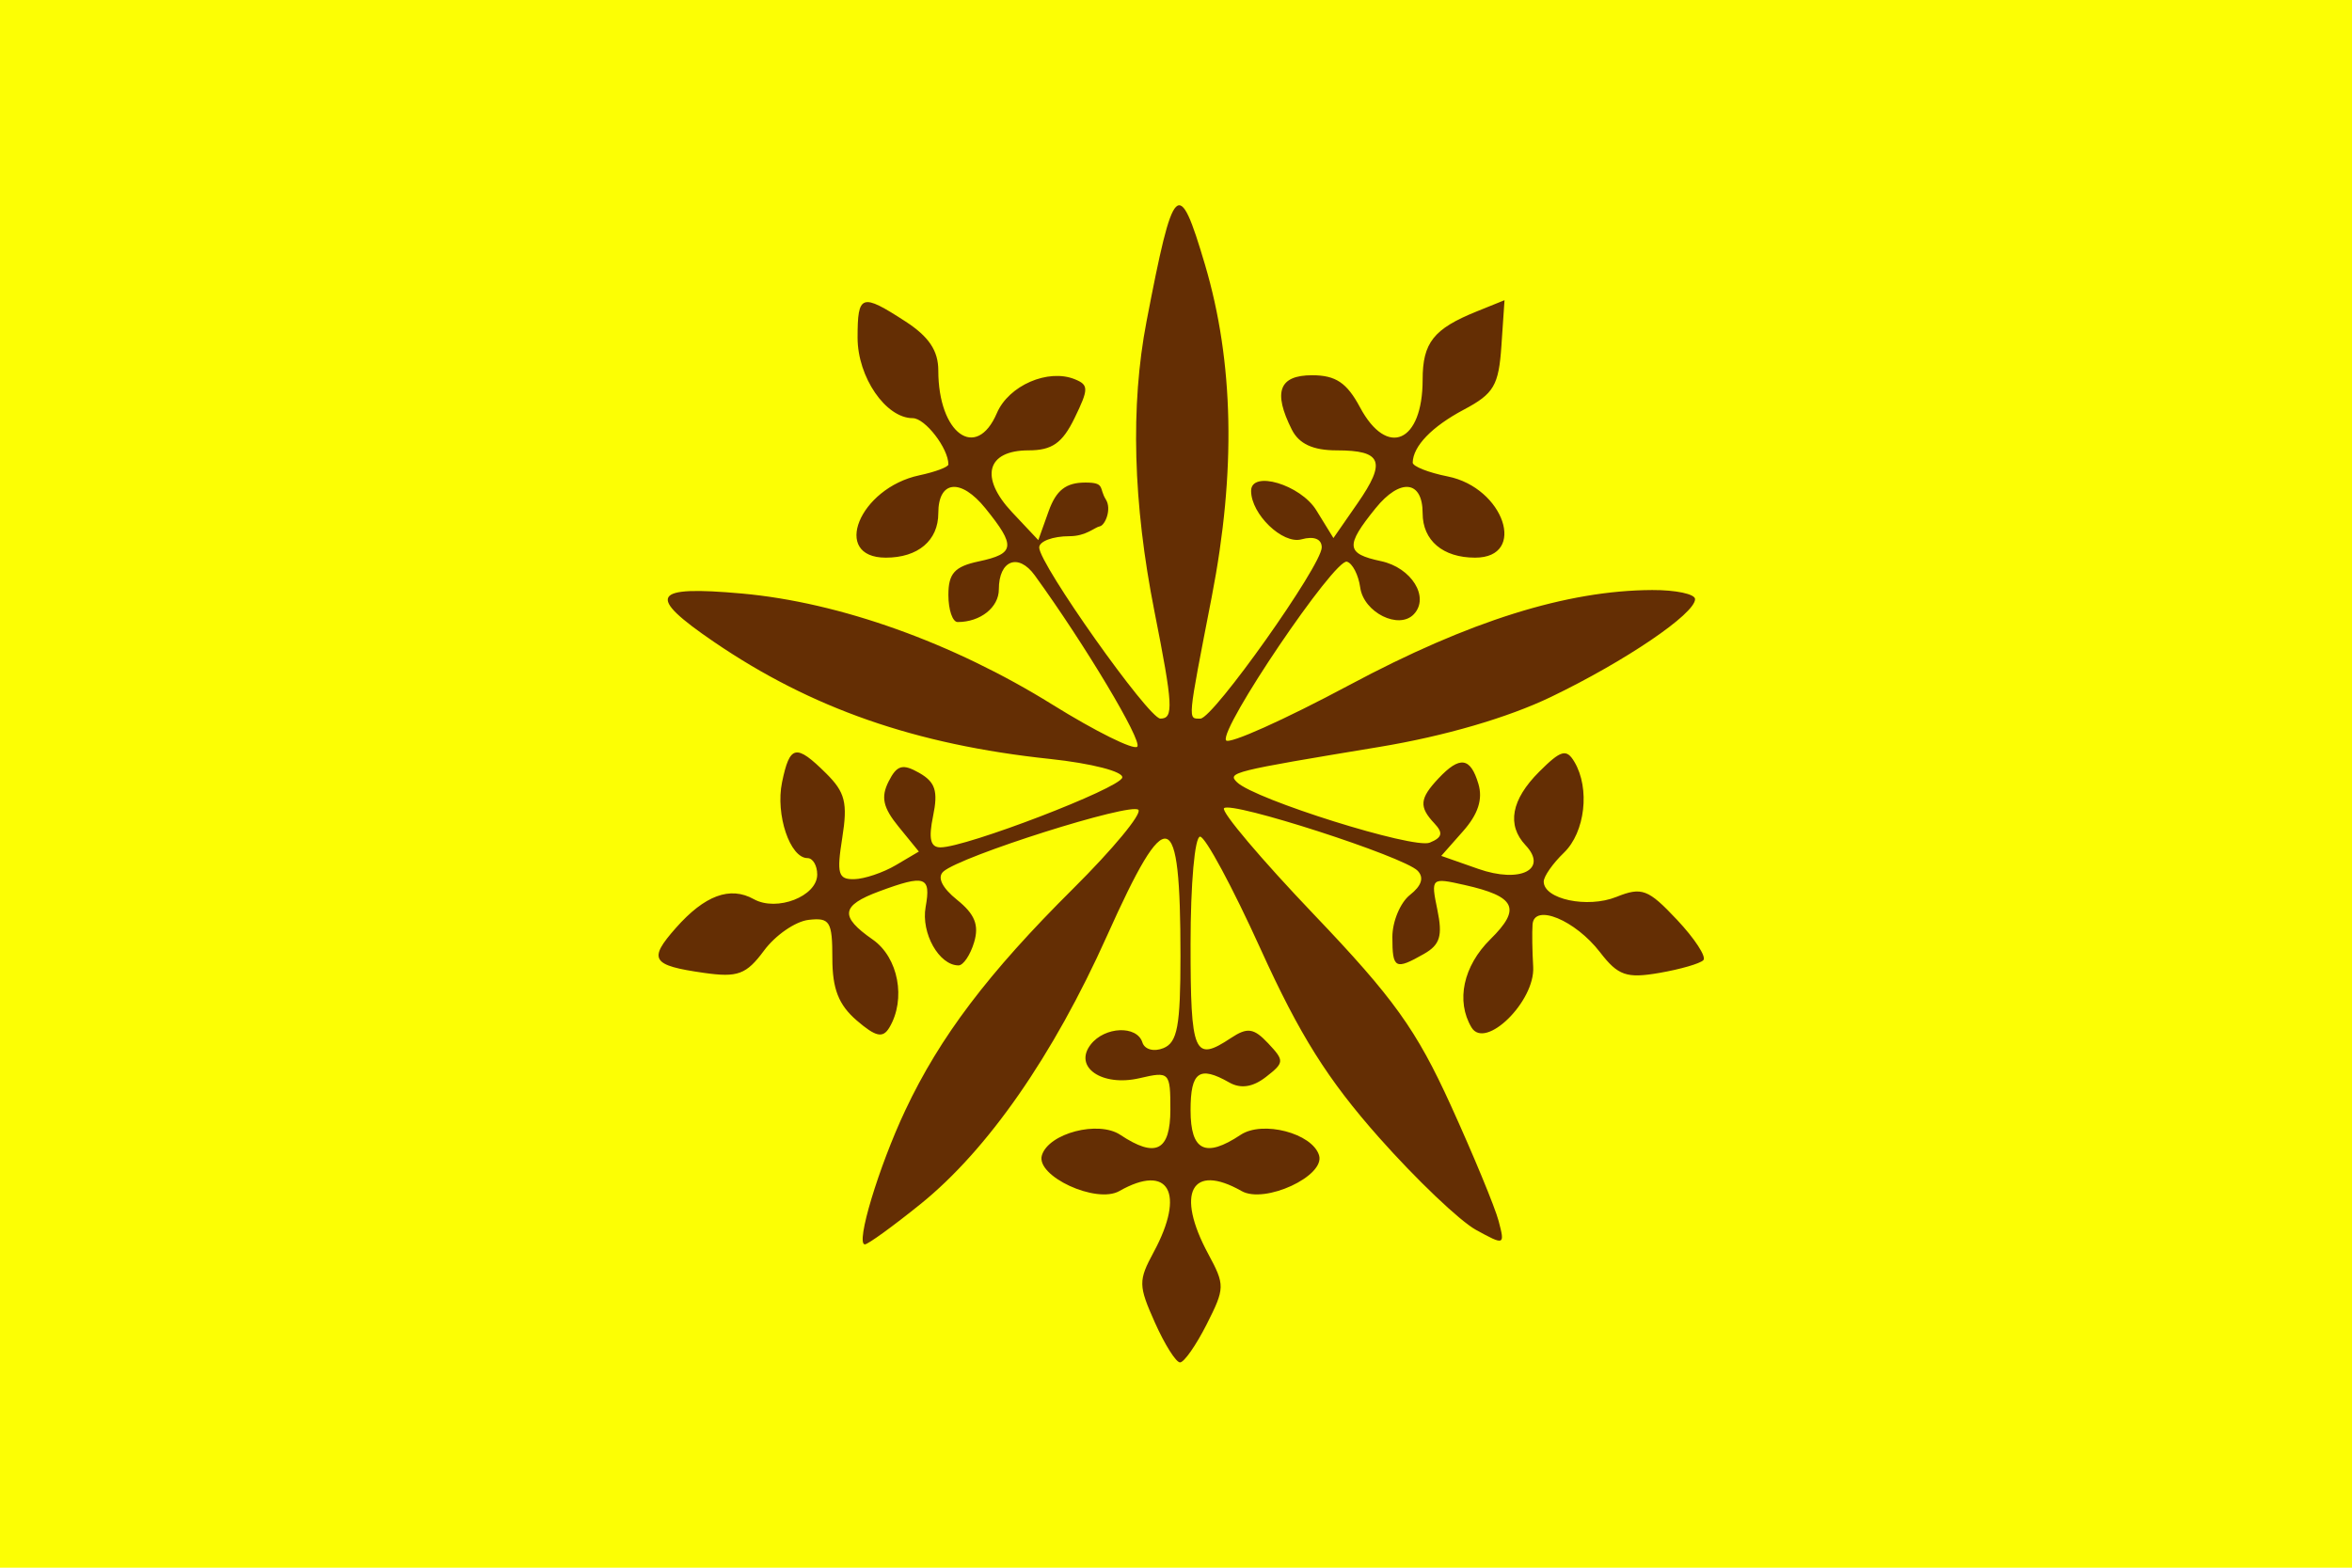 <?xml version="1.0" encoding="UTF-8" standalone="no"?>
<!-- Created with Inkscape (http://www.inkscape.org/) -->
<svg
   xmlns:svg="http://www.w3.org/2000/svg"
   xmlns="http://www.w3.org/2000/svg"
   version="1.0"
   width="900"
   height="600"
   id="svg2">
  <defs
     id="defs5" />
  <rect
     width="900"
     height="600"
     x="0"
     y="0"
     style="fill:#fcfe04;fill-opacity:1;stroke:none;stroke-opacity:1"
     id="rect1422" />
  <path
     d="M 441.93,506.193 C 435.581,491.964 435.552,490.171 441.49,479.167 C 453.687,456.563 447.214,445.099 428.325,455.851 C 419.496,460.877 396.205,450.1 398.69,442.139 C 401.324,433.7 420.294,428.76 428.679,434.33 C 442.271,443.358 447.849,440.527 447.849,424.6 C 447.849,410.36 447.482,409.986 436.108,412.643 C 421.679,416.014 410.63,408.4 417.386,399.741 C 422.763,392.85 435.072,392.37 437.141,398.972 C 437.989,401.677 441.542,402.641 445.185,401.154 C 450.554,398.963 451.71,392.706 451.71,365.844 C 451.71,308.069 446.675,306.699 423.584,358.193 C 403.038,404.011 377.949,440.096 352.202,460.86 C 341.699,469.33 332.132,476.26 330.942,476.26 C 327.277,476.26 336.235,446.558 346.424,424.926 C 359.683,396.778 378.157,372.38 410.667,340.084 C 425.808,325.042 437.031,311.482 435.606,309.95 C 432.848,306.987 367.494,327.68 360.975,333.581 C 358.539,335.786 360.487,339.787 366.254,344.422 C 373.024,349.863 374.709,354.065 372.751,360.627 C 371.297,365.5 368.611,369.486 366.782,369.486 C 359.347,369.486 352.397,357.142 354.197,347.131 C 356.303,335.409 354.005,334.633 336.454,341.141 C 321.772,346.585 321.211,350.721 333.947,359.597 C 343.77,366.442 346.79,382.42 340.314,393.277 C 337.831,397.44 335.13,396.851 327.825,390.558 C 320.901,384.593 318.503,378.473 318.503,366.767 C 318.503,352.639 317.558,351.116 309.381,352.066 C 304.364,352.649 296.703,357.935 292.357,363.812 C 285.575,372.982 282.303,374.192 269.306,372.338 C 249.31,369.485 247.925,367.262 258.608,355.167 C 269.655,342.661 279.356,339.072 288.434,344.133 C 297.245,349.046 312.711,343.044 312.711,334.712 C 312.711,331.251 311.035,328.419 308.986,328.419 C 302.289,328.419 296.698,311.777 299.247,299.431 C 302.215,285.061 304.593,284.576 316.116,295.994 C 323.405,303.218 324.42,307.264 322.296,320.635 C 320.104,334.433 320.73,336.613 326.851,336.487 C 330.754,336.407 337.92,333.996 342.776,331.129 L 351.605,325.916 L 343.853,316.409 C 337.892,309.099 337.005,305.107 340.013,299.129 C 343.192,292.811 345.387,292.187 351.732,295.799 C 357.905,299.313 359.02,302.763 357.055,312.278 C 355.247,321.032 356.017,324.313 359.877,324.313 C 369.655,324.313 428.371,301.777 429.429,297.619 C 430.01,295.336 417.706,292.158 401.725,290.464 C 350.31,285.011 310.516,271.139 273.171,245.651 C 247.082,227.845 249.291,224.052 283.937,227.167 C 321.369,230.532 364.664,246.022 402.656,269.64 C 419.21,279.931 433.844,287.191 435.176,285.774 C 437.224,283.595 415.093,246.595 395.957,220.207 C 389.657,211.52 382.211,214.417 382.211,225.555 C 382.211,232.473 375.161,238.072 366.451,238.072 C 364.501,238.072 362.905,233.406 362.905,227.703 C 362.905,219.466 365.288,216.826 374.489,214.869 C 388.436,211.902 388.796,209.045 377.052,194.523 C 367.649,182.896 359.044,183.805 359.044,196.426 C 359.044,206.863 351.29,213.432 338.967,213.432 C 317.962,213.432 328.793,186.808 351.788,181.917 C 357.902,180.616 362.905,178.737 362.905,177.742 C 362.905,171.584 354.005,160.045 349.256,160.045 C 338.933,160.045 328.156,144.313 328.156,129.245 C 328.156,112.578 329.607,112.087 346.496,123.04 C 355.435,128.836 359.044,134.226 359.044,141.774 C 359.044,165.929 373.574,176.514 381.46,158.105 C 385.992,147.526 401.07,140.981 411.295,145.155 C 416.625,147.33 416.616,148.842 411.205,159.971 C 406.529,169.588 402.579,172.365 393.574,172.365 C 377.506,172.365 374.756,182.729 387.288,196.059 L 397.31,206.718 L 401.248,195.702 C 404.143,187.602 407.877,184.685 415.348,184.685 C 423.027,184.685 420.416,186.811 423.165,191.181 C 425.467,194.839 422.896,201.071 420.822,201.448 C 418.9,201.797 415.609,205.218 409.239,205.218 C 402.868,205.218 397.655,207.165 397.655,209.544 C 397.655,215.897 439.518,275.032 444.016,275.032 C 449.162,275.032 448.885,270.028 441.742,233.965 C 433.541,192.56 432.522,155.301 438.71,123.085 C 449.075,69.119 450.998,67.239 461.07,101.221 C 472.14,138.576 472.997,180.446 463.673,228.45 C 454.282,276.8 454.447,275.032 459.341,275.032 C 464.221,275.032 505.766,216.395 505.766,209.507 C 505.766,206.276 502.788,205.089 498.014,206.416 C 490.824,208.416 478.738,196.793 478.738,187.878 C 478.738,179.855 497.646,185.482 503.698,195.306 L 510.241,205.928 L 519.458,192.64 C 530.546,176.656 528.854,172.365 511.465,172.365 C 502.416,172.365 497.069,169.888 494.318,164.422 C 487.051,149.98 489.426,143.618 502.084,143.618 C 511.11,143.618 515.377,146.479 520.424,155.912 C 530.812,175.33 544.376,169.35 544.376,145.353 C 544.376,131.165 548.548,125.878 564.995,119.228 L 575.708,114.895 L 574.521,132.337 C 573.487,147.542 571.646,150.675 560.16,156.773 C 547.932,163.265 540.717,170.732 540.574,177.041 C 540.542,178.484 546.575,180.873 553.982,182.351 C 575.524,186.65 584.548,213.432 564.454,213.432 C 552.131,213.432 544.376,206.863 544.376,196.426 C 544.376,183.805 535.772,182.896 526.369,194.523 C 514.697,208.956 514.999,211.905 528.444,214.765 C 540.117,217.248 547.136,228.566 541.031,235.06 C 535.317,241.137 521.817,234.428 520.489,224.853 C 519.824,220.054 517.542,215.608 515.418,214.972 C 510.773,213.58 466.561,278.901 469.142,283.343 C 470.135,285.053 491.379,275.529 516.35,262.179 C 562.177,237.678 599.507,225.965 632.216,225.823 C 641.241,225.784 648.625,227.349 648.625,229.3 C 648.625,234.931 621.985,253.017 593.485,266.734 C 576.946,274.695 552.772,281.74 527.847,285.864 C 471.326,295.215 469.531,295.661 473.353,299.39 C 480.11,305.98 540.89,325.038 547.086,322.509 C 551.891,320.548 552.318,318.797 548.883,315.143 C 542.907,308.787 543.194,305.623 550.444,297.912 C 558.608,289.229 562.663,289.789 565.717,300.022 C 567.462,305.873 565.616,311.591 559.886,318.078 L 551.5,327.572 L 565.669,332.546 C 581.7,338.173 592.487,332.774 583.759,323.491 C 576.481,315.75 578.281,306.055 588.982,295.362 C 597.293,287.058 599.402,286.463 602.437,291.567 C 608.497,301.758 606.566,318.536 598.431,326.366 C 594.184,330.454 590.709,335.42 590.709,337.401 C 590.709,344.166 607.465,347.713 618.498,343.283 C 628.248,339.369 630.671,340.28 641.703,352.014 C 648.478,359.22 653.022,366.178 651.802,367.477 C 650.581,368.775 642.994,370.975 634.941,372.364 C 622.393,374.53 619.151,373.4 612.262,364.455 C 602.763,352.124 587.056,345.648 586.439,353.809 C 586.214,356.785 586.323,364.076 586.681,370.012 C 587.476,383.203 568.328,402.028 563.074,393.221 C 557.039,383.106 559.91,369.731 570.319,359.464 C 582.226,347.721 580.019,343.105 560.393,338.701 C 547.598,335.829 547.48,335.937 550.023,348.249 C 552.076,358.191 551.038,361.587 544.878,365.094 C 533.881,371.354 532.793,370.773 532.793,358.645 C 532.793,352.683 535.834,345.415 539.55,342.495 C 544.009,338.991 544.994,335.845 542.446,333.242 C 537.103,327.784 471.065,306.464 468.373,309.328 C 467.172,310.606 482.653,328.908 502.776,350.001 C 533.309,382.005 541.976,394.094 555.155,423.065 C 563.84,442.158 572.075,462.072 573.454,467.317 C 575.907,476.643 575.714,476.718 564.761,470.694 C 558.6,467.305 541.938,451.429 527.733,435.413 C 508.03,413.199 497.278,396.088 482.386,363.25 C 471.649,339.576 461.224,320.206 459.218,320.206 C 457.173,320.206 455.571,338.24 455.571,361.273 C 455.571,403.507 456.916,406.645 471.006,397.287 C 477.299,393.107 479.761,393.455 485.257,399.3 C 491.541,405.984 491.495,406.681 484.409,412.192 C 479.384,416.1 474.757,416.79 470.359,414.286 C 458.909,407.768 455.571,410.169 455.571,424.926 C 455.571,440.516 461.241,443.297 474.741,434.33 C 483.126,428.76 502.097,433.7 504.731,442.139 C 507.216,450.1 483.924,460.877 475.096,455.851 C 455.945,444.95 449.752,456.597 462.318,479.883 C 468.782,491.863 468.757,492.991 461.709,506.909 C 457.665,514.898 453.09,521.434 451.542,521.434 C 449.995,521.434 445.669,514.575 441.93,506.193 z "
     style="fill:#642e04;fill-opacity:1"
     id="path1384" />
</svg>
